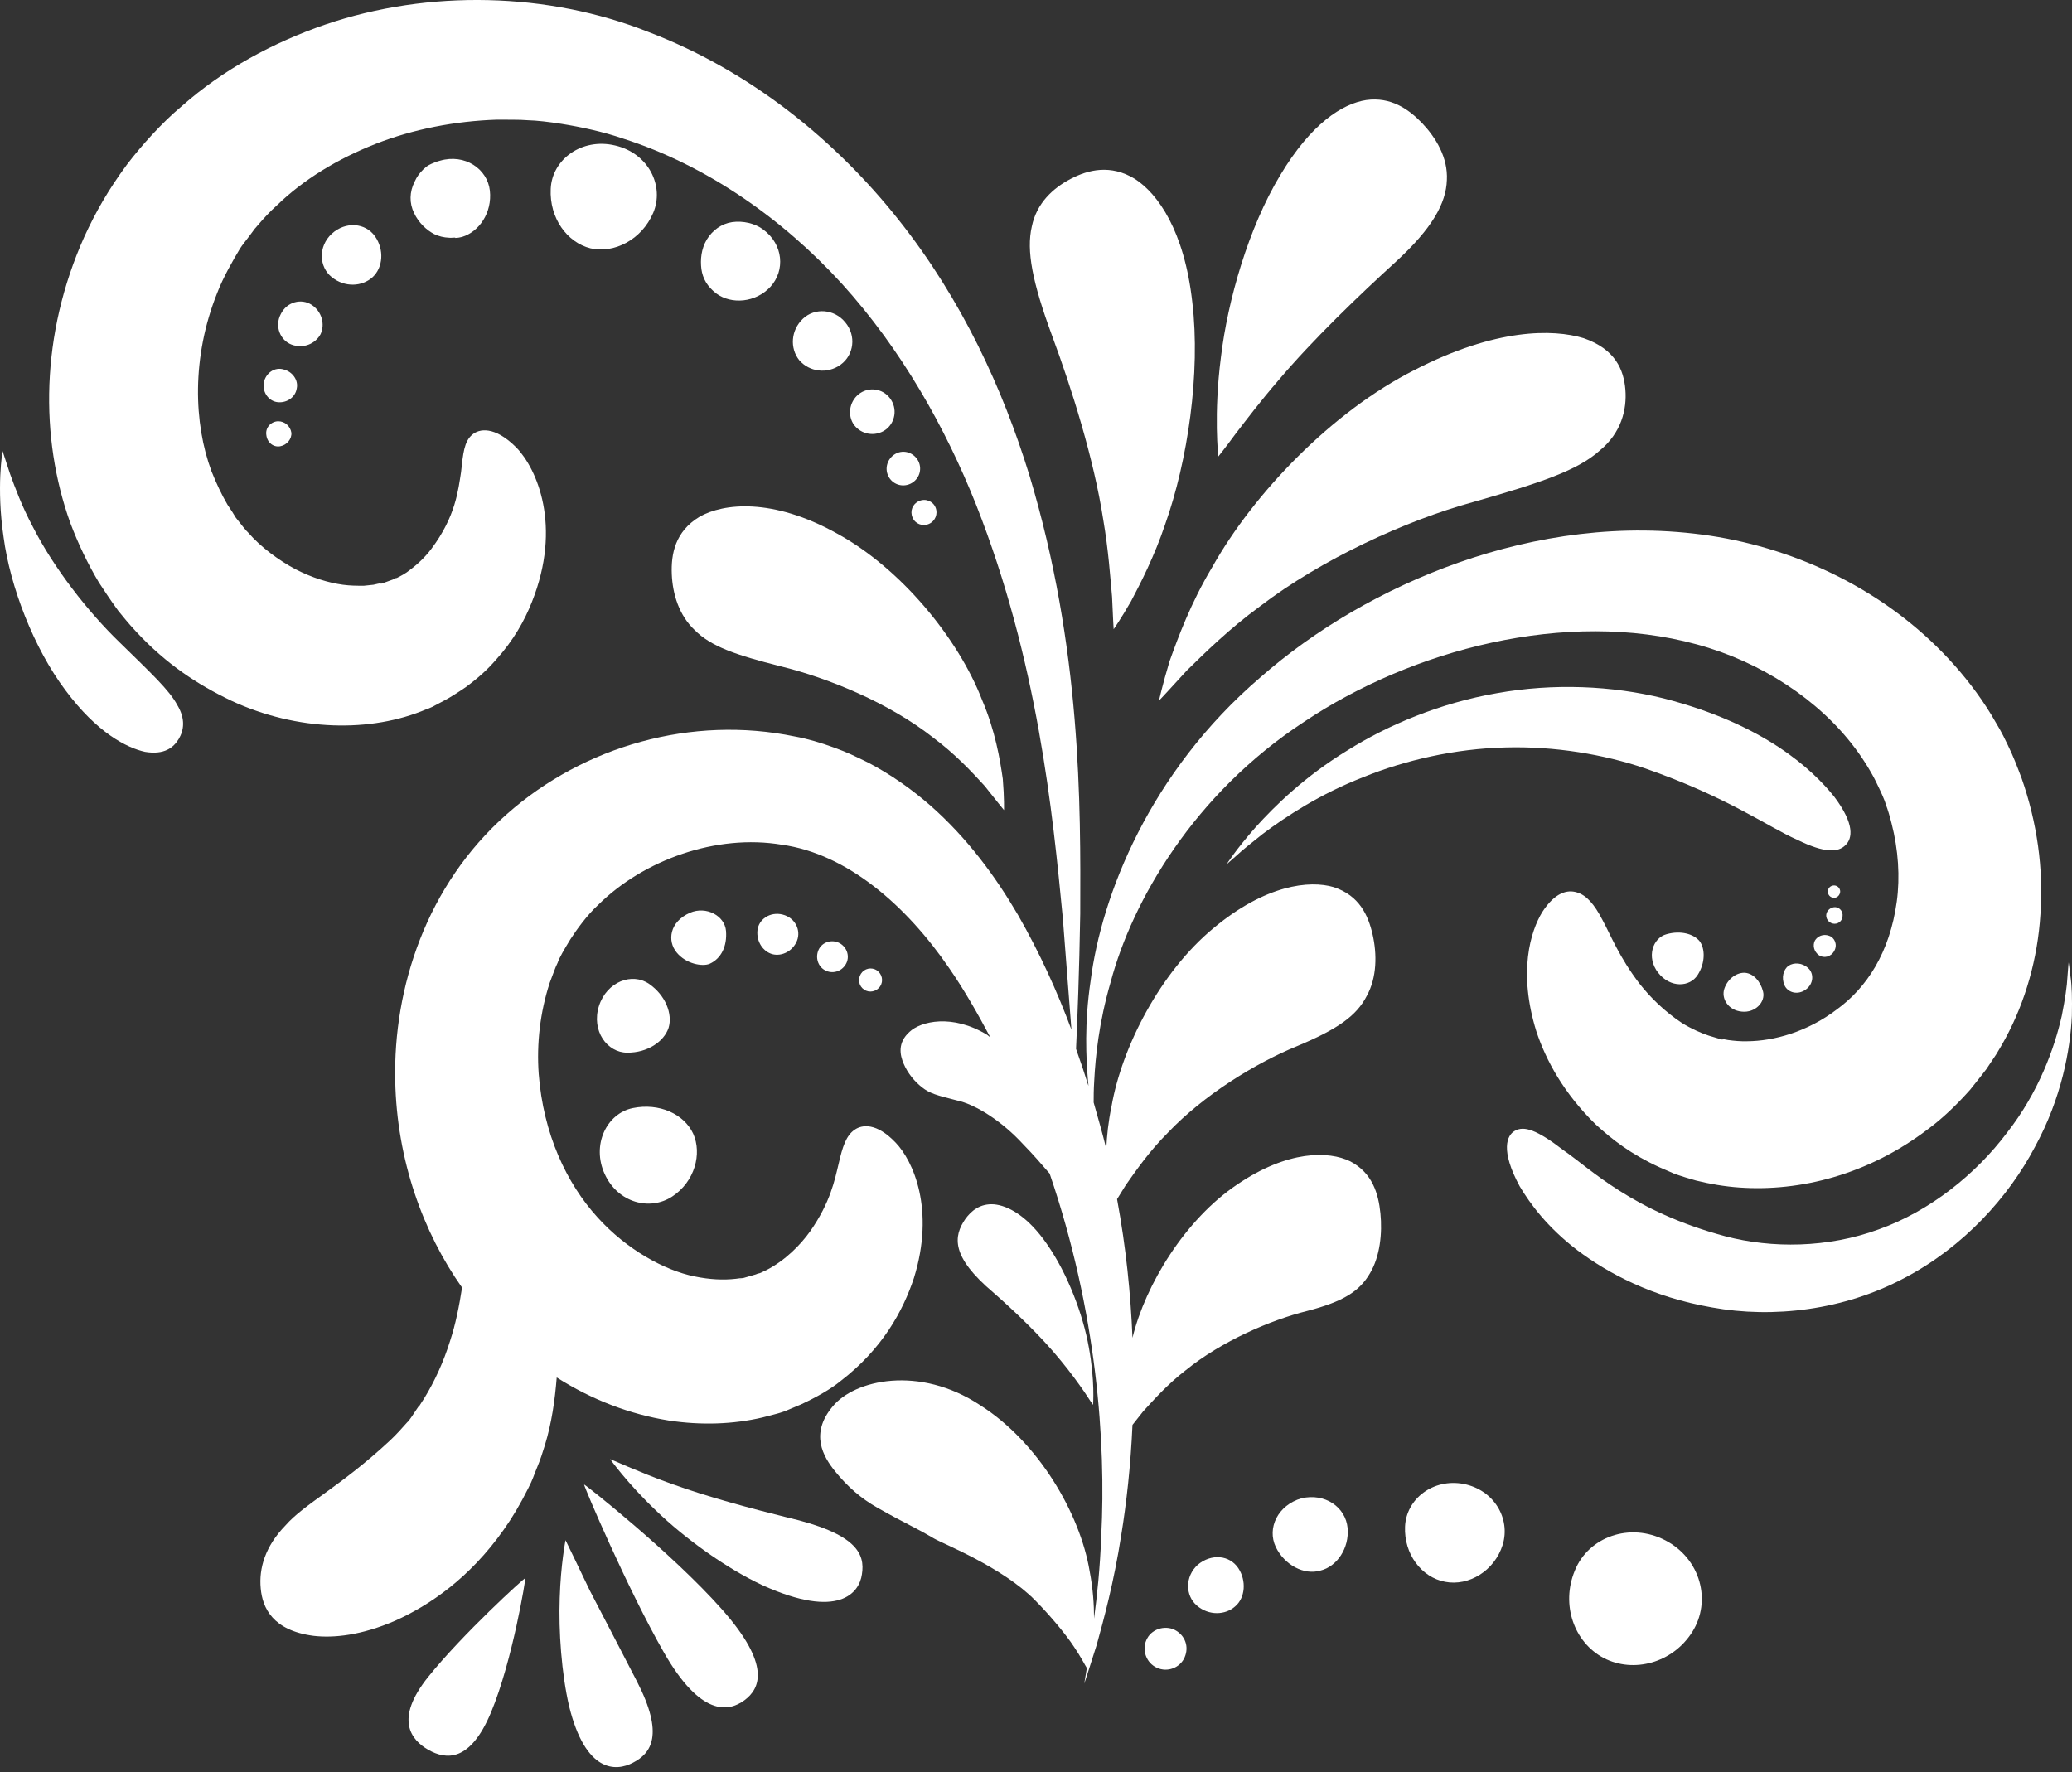 <svg width="380" height="325" fill="none" xmlns="http://www.w3.org/2000/svg"><rect width="100%" height="100%" fill="#333333" stroke="none"/><style>@keyframes a-1 {
            0%,20% {
                d: path(&quot;M211.84 305.69C213.675 306.755 216.024 306.131 217.089 304.296C218.116 302.387 217.566 300.258 215.804 299.121C214.006 297.946 211.4 298.607 210.409 300.442C209.381 302.24 210.005 304.626 211.84 305.69Z&quot;);
            }
            40%,60% {
                d: path(&quot;M210.302 299.973C210.671 300.187 211.143 300.061 211.357 299.692C211.563 299.309 211.453 298.881 211.099 298.652C210.737 298.416 210.213 298.549 210.014 298.918C209.808 299.279 209.933 299.759 210.302 299.973Z&quot;);
            }
        }
        @keyframes a-2 {
            0%,20% {
                d: path(&quot;M226.522 294.607C228.394 293.029 228.614 289.873 227.109 287.597C225.495 285.175 222.155 284.881 219.659 286.973C217.273 289.139 217.383 292.662 219.512 294.46C221.678 296.332 224.724 296.222 226.522 294.607Z&quot;);
            }
            40%,60% {
                d: path(&quot;M219.197 286.941C219.48 286.702 219.513 286.225 219.286 285.881C219.042 285.515 218.537 285.471 218.16 285.787C217.799 286.114 217.816 286.647 218.137 286.919C218.465 287.202 218.925 287.185 219.197 286.941Z&quot;);
            }
        }
        @keyframes a-3 {
            0%,20% {
                d: path(&quot;M247.148 280.218C246.781 276.401 243 273.758 238.67 274.786C234.375 276.034 232.32 280.218 233.972 283.705C235.587 287.045 239.183 288.916 242.156 288.035C245.203 287.301 247.478 283.925 247.148 280.218Z&quot;);
            }
            40%,60% {
                d: path(&quot;M234.943 275.197C234.902 274.77 234.478 274.474 233.993 274.589C233.512 274.728 233.282 275.197 233.467 275.588C233.648 275.962 234.051 276.171 234.384 276.073C234.725 275.99 234.98 275.612 234.943 275.197Z&quot;);
            }
        }

        @keyframes a-4 {
            0%,20% {
                d: path(&quot;M265.022 290.092C269.353 290.936 274.087 288.11 275.592 283.302C277.06 278.494 274.014 273.245 268.435 272.144C262.82 271.08 257.902 274.897 257.682 279.962C257.461 284.99 260.691 289.284 265.022 290.092Z&quot;);
            }
            40%,60% {
                d: path(&quot;M258.291 273.495C258.656 273.566 259.056 273.328 259.183 272.922C259.307 272.517 259.05 272.074 258.579 271.981C258.105 271.891 257.69 272.213 257.672 272.64C257.653 273.065 257.926 273.427 258.291 273.495Z&quot;);
            }
        }
        @keyframes a-5 {
            0%,20% {
                d: path(&quot;M294.127 304.075C299.595 306.901 306.752 304.992 310.349 299.303C313.946 293.614 311.891 285.87 305.431 282.494C298.935 279.117 291.301 281.833 288.805 288.072C286.236 294.312 288.695 301.212 294.127 304.075Z&quot;);
            }
            40%,60% {
                d: path(&quot;M288.186 282.493C288.532 282.672 288.986 282.551 289.215 282.19C289.443 281.829 289.312 281.338 288.903 281.124C288.491 280.909 288.006 281.082 287.848 281.477C287.685 281.873 287.841 282.311 288.186 282.493Z&quot;);
            }
        }

        @keyframes a-7 {
            0%,20% {
                d: path(&quot;M123.204 105.296C123.351 108.93 124.526 112.857 127.425 115.573C130.398 118.546 134.802 120.088 143.244 122.216C151.906 124.345 163.026 128.896 171.101 135.246C175.248 138.329 178.331 141.668 180.607 144.164C182.772 146.917 184.13 148.569 184.13 148.569C184.13 148.569 184.204 146.403 183.91 142.843C183.396 139.246 182.515 133.998 180.13 128.419C175.762 117.078 165.192 104.195 153.447 97.809C141.629 91.24 132.637 92.304 128.306 94.763C123.792 97.479 123.058 101.626 123.204 105.296Z&quot;);
            }
            40%,60% {
                d: path(&quot;M123.204 105.297C123.351 108.931 124.526 112.858 127.425 115.574C130.398 118.547 134.802 120.088 143.244 122.217C151.906 124.346 163.026 128.897 171.101 135.247C175.248 138.33 178.331 141.669 180.607 144.165C182.772 146.918 184.13 148.569 184.13 148.569C184.13 148.569 184.204 146.404 183.91 142.844C183.396 139.247 182.515 133.999 180.13 128.42C175.762 117.079 165.192 104.196 153.447 97.81C141.629 91.24 132.637 92.305 128.306 94.764C123.792 97.48 123.058 101.627 123.204 105.297Z&quot;);
            }
        }
        @keyframes a-8 {
            0%,20% {
                d: path(&quot;M48.846 79.786C48.993 81.144 50.131 82.062 51.379 81.842C52.627 81.621 53.544 80.484 53.434 79.346C53.251 78.171 52.26 77.254 51.012 77.254C49.691 77.291 48.626 78.428 48.846 79.786Z&quot;);
            }
            40%,60% {
                d: path(&quot;M48.827 78.103C48.876 78.557 49.256 78.863 49.673 78.79C50.09 78.716 50.396 78.336 50.359 77.956C50.298 77.564 49.967 77.258 49.55 77.258C49.109 77.27 48.754 77.65 48.827 78.103Z&quot;);
            }
        }
        @keyframes a-9 {
            0%,20% {
                d: path(&quot;M48.369 70.208C48.112 72.043 49.359 73.658 51.048 73.768C52.773 73.878 54.204 72.74 54.424 71.235C54.755 69.73 53.654 68.152 52.002 67.749C50.387 67.271 48.736 68.372 48.369 70.208Z&quot;);
            }
            40%,60% {
                d: path(&quot;M48.343 68.284C48.279 68.746 48.593 69.152 49.017 69.179C49.451 69.207 49.81 68.921 49.866 68.543C49.949 68.164 49.672 67.768 49.257 67.666C48.851 67.546 48.436 67.823 48.343 68.284Z&quot;);
            }
        }
        @keyframes a-10 {
            0%,20% {
                d: path(&quot;M57.14 55.893C55.269 54.682 52.589 55.343 51.488 57.618C50.314 59.857 51.415 62.426 53.47 63.197C55.636 64.004 57.838 63.05 58.792 61.288C59.636 59.49 59.049 57.141 57.14 55.893Z&quot;);
            }
            40%,60% {
                d: path(&quot;M52.163 55.413C51.81 55.185 51.306 55.309 51.098 55.738C50.877 56.159 51.084 56.643 51.472 56.789C51.88 56.941 52.294 56.761 52.474 56.429C52.633 56.09 52.523 55.648 52.163 55.413Z&quot;);
            }
        }
        @keyframes a-11 {
            0%,20% {
                d: path(&quot;M60.848 50.83C63.233 52.738 66.39 52.591 68.335 50.83C70.244 49.068 70.501 45.801 68.775 43.342C67.014 40.846 63.38 40.553 60.848 42.865C58.315 45.214 58.499 48.958 60.848 50.83Z&quot;);
            }
            40%,60% {
                d: path(&quot;M59.275 42.638C59.613 42.908 60.059 42.887 60.334 42.638C60.603 42.389 60.64 41.928 60.396 41.58C60.147 41.227 59.633 41.186 59.275 41.513C58.917 41.844 58.943 42.374 59.275 42.638Z&quot;);
            }
        }
        @keyframes a-12 {
            0%,20% {
                d: path(&quot;M79.088 30.054C78.061 30.531 78.134 30.678 77.657 31.045C76.96 31.706 76.409 32.477 76.042 33.321C75.088 35.193 75.051 37.248 75.932 39.046C76.776 40.882 78.244 42.203 79.639 42.937C80.483 43.34 81.401 43.561 82.355 43.597C82.685 43.671 83.603 43.487 83.493 43.634C83.897 43.634 84.337 43.561 84.741 43.451C87.897 42.496 90.283 38.973 89.842 34.972C89.402 30.972 85.254 28.146 80.703 29.467C80.116 29.614 79.602 29.834 79.088 30.054Z&quot;);
            }
            40%,60% {
                d: path(&quot;M75.701 29.236C75.592 29.287 75.6 29.303 75.549 29.342C75.475 29.412 75.416 29.494 75.377 29.584C75.275 29.783 75.272 30.002 75.365 30.194C75.455 30.389 75.612 30.529 75.76 30.608C75.85 30.651 75.948 30.674 76.049 30.678C76.084 30.686 76.182 30.666 76.17 30.682C76.213 30.682 76.26 30.674 76.303 30.662C76.639 30.561 76.893 30.186 76.846 29.76C76.799 29.334 76.358 29.033 75.873 29.174C75.811 29.189 75.756 29.213 75.701 29.236Z&quot;);
            }
        }
        @keyframes a-13 {
            0%,20% {
                d: path(&quot;M108.304 45.545C112.598 46.536 117.663 44.004 119.792 39.049C121.884 34.167 118.985 28.111 112.819 26.68C106.653 25.212 101.221 29.286 101.001 34.645C100.744 40.003 104.01 44.481 108.304 45.545Z&quot;);
            }
            40%,60% {
                d: path(&quot;M101.569 27.904C101.911 27.983 102.314 27.782 102.484 27.387C102.65 26.999 102.419 26.517 101.928 26.402C101.437 26.286 101.005 26.61 100.987 27.037C100.967 27.463 101.227 27.82 101.569 27.904Z&quot;);
            }
        }
        @keyframes a-14 {
            0%,20% {
                d: path(&quot;M170.368 96.082C171.542 95.568 172.056 94.21 171.579 93.072C171.102 91.898 169.707 91.347 168.532 91.898C167.358 92.412 166.844 93.733 167.358 94.907C167.835 96.082 169.193 96.596 170.368 96.082Z&quot;);
            }
            40%,60% {
                d: path(&quot;M168.236 93.16C168.63 92.988 168.803 92.532 168.642 92.15C168.482 91.756 168.014 91.571 167.62 91.756C167.226 91.929 167.053 92.372 167.226 92.766C167.386 93.16 167.842 93.333 168.236 93.16Z&quot;);
            }
        }
        @keyframes a-15 {
            0%,20% {
                d: path(&quot;M168.422 84.559C167.615 83.018 165.779 82.394 164.275 83.201C162.77 84.009 162.183 85.844 162.917 87.312C163.651 88.817 165.449 89.441 166.991 88.707C168.569 87.936 169.193 86.101 168.422 84.559Z&quot;);
            }
            40%,60% {
                d: path(&quot;M164.058 83.276C163.856 82.891 163.397 82.734 163.02 82.936C162.644 83.138 162.497 83.598 162.68 83.965C162.864 84.341 163.314 84.498 163.7 84.314C164.095 84.121 164.251 83.662 164.058 83.276Z&quot;);
            }
        }
        @keyframes a-16 {
            0%,20% {
                d: path(&quot;M162.035 79.054C163.98 77.953 164.677 75.384 163.466 73.402C162.255 71.383 159.686 70.832 157.777 72.08C155.905 73.328 155.355 75.824 156.456 77.659C157.594 79.494 160.053 80.155 162.035 79.054Z&quot;);
            }
            40%,60% {
                d: path(&quot;M157.052 72.859C157.419 72.651 157.551 72.166 157.322 71.792C157.094 71.411 156.609 71.307 156.248 71.543C155.895 71.778 155.791 72.249 155.999 72.596C156.214 72.942 156.678 73.067 157.052 72.859Z&quot;);
            }
        }
        @keyframes a-17 {
            0%,20% {
                d: path(&quot;M154.182 66.869C156.604 65.107 157.081 61.584 155.026 59.124C153.008 56.629 149.411 56.408 147.245 58.464C145.043 60.556 144.823 63.859 146.585 66.061C148.42 68.19 151.723 68.667 154.182 66.869Z&quot;);
            }
            40%,60% {
                d: path(&quot;M146.651 58.459C146.994 58.209 147.062 57.711 146.771 57.363C146.485 57.01 145.976 56.978 145.67 57.269C145.358 57.565 145.327 58.033 145.576 58.344C145.836 58.645 146.303 58.713 146.651 58.459Z&quot;);
            }
        }
        @keyframes a-18 {
            0%,20% {
                d: path(&quot;M141.299 52.592C144.015 49.619 143.684 44.848 139.977 42.096C138.473 40.958 136.234 40.444 134.252 40.737C132.307 41.031 130.655 42.242 129.627 43.931C128.6 45.656 128.416 47.601 128.636 49.362C128.893 51.087 129.701 52.556 131.389 53.84C134.142 55.859 138.583 55.529 141.299 52.592Z&quot;);
            }
            40%,60% {
                d: path(&quot;M129.913 41.93C130.203 41.613 130.168 41.104 129.772 40.81C129.612 40.689 129.373 40.634 129.162 40.666C128.954 40.697 128.778 40.826 128.668 41.006C128.559 41.19 128.539 41.398 128.563 41.586C128.59 41.77 128.676 41.926 128.856 42.063C129.15 42.279 129.623 42.243 129.913 41.93Z&quot;);
            }
        }
        @keyframes a-19 {
            0%,20% {
                d: path(&quot;M158.071 288.733C158.695 284.916 157.043 281.209 144.308 278.273C137.775 276.658 129.663 274.492 123.204 272.143C119.974 271.006 117.185 269.831 115.166 268.987C113.147 268.106 111.899 267.592 111.899 267.592C111.899 267.592 115.019 271.997 120.304 277.025C125.553 282.09 133.113 287.595 139.903 290.751C153.813 297.028 157.594 292.146 158.071 288.733Z&quot;);
            }
            40%,60% {
                d: path(&quot;M132.524 278.984C132.732 277.634 132.182 276.324 127.936 275.286C125.758 274.715 123.054 273.95 120.9 273.12C119.824 272.717 118.894 272.302 118.221 272.004C117.548 271.692 117.132 271.511 117.132 271.511C117.132 271.511 118.172 273.068 119.934 274.845C121.684 276.635 124.204 278.582 126.468 279.697C131.105 281.916 132.365 280.19 132.524 278.984Z&quot;);
            }
        }
        @keyframes a-20 {
            0%,20% {
                d: path(&quot;M136.526 311.82C139.463 309.654 141.408 305.287 132.379 295.12C123.167 284.733 107.238 272.181 107.128 272.255C106.981 272.365 115.056 291.34 121.735 303.011C128.489 314.829 133.59 313.985 136.526 311.82Z&quot;);
            }
            40%,60% {
                d: path(&quot;M125.558 287.991C126.554 287.173 127.213 285.524 124.152 281.686C121.028 277.765 115.627 273.026 115.59 273.054C115.54 273.095 118.278 280.259 120.543 284.665C122.833 289.127 124.563 288.808 125.558 287.991Z&quot;);
            }
        }
        @keyframes a-21 {
            0%,20% {
                d: path(&quot;M104.376 312.921C107.386 325.143 112.965 324.923 116.084 323.271C119.424 321.546 121.883 318.17 116.782 308.297C115.24 305.287 111.57 298.24 108.194 291.744C105.881 286.936 103.826 282.642 103.716 282.458C103.716 282.458 102.835 286.936 102.651 293.065C102.431 299.158 102.982 306.902 104.376 312.921Z&quot;);
            }
            40%,60% {
                d: path(&quot;M113.142 287.846C114.229 291.924 116.242 291.851 117.368 291.3C118.574 290.724 119.461 289.597 117.62 286.303C117.064 285.299 115.739 282.948 114.52 280.781C113.686 279.177 112.944 277.744 112.904 277.683C112.904 277.683 112.586 279.177 112.52 281.222C112.44 283.254 112.639 285.838 113.142 287.846Z&quot;);
            }
        }
        @keyframes a-22 {
            0%,20% {
                d: path(&quot;M78.538 307.524C72.262 315.342 75.418 319.122 78.575 320.92C81.768 322.719 86.209 323.269 90.062 314.02C93.99 304.588 96.449 289.467 96.338 289.43C96.192 289.32 84.741 299.78 78.538 307.524Z&quot;);
            }
            40%,60% {
                d: path(&quot;M104.547 286.086C102.287 289.05 103.424 290.484 104.56 291.165C105.711 291.847 107.31 292.056 108.698 288.549C110.113 284.973 110.998 279.24 110.959 279.226C110.906 279.184 106.781 283.15 104.547 286.086Z&quot;);
            }
        }
        @keyframes a-23 {
            0%,20% {
                d: path(&quot;M329.582 153.998C334.647 156.494 337.106 156.347 338.464 154.989C339.712 153.778 340.226 151.172 336.335 146.034C332.408 141.189 323.71 132.858 305.138 128.087C295.669 125.738 284.915 125.261 274.492 127.132C264.142 128.931 254.562 132.931 247.039 137.666C239.404 142.327 233.862 147.722 230.266 151.723C226.669 155.797 224.98 158.476 224.98 158.476C224.98 158.476 225.604 157.962 226.705 156.971C227.807 155.944 229.495 154.586 231.587 152.934C235.881 149.704 242.157 145.594 249.975 142.547C257.719 139.391 266.931 137.299 276.07 137.079C285.172 136.822 294.164 138.363 301.651 140.896C316.773 146.144 324.37 151.723 329.582 153.998Z&quot;);
            }
            40%,60% {
                d: path(&quot;M284.968 140.412C286.744 141.241 287.607 141.193 288.083 140.741C288.52 140.339 288.701 139.473 287.336 137.765C285.959 136.154 282.909 133.385 276.396 131.799C273.075 131.018 269.304 130.86 265.648 131.482C262.019 132.08 258.659 133.409 256.021 134.983C253.344 136.532 251.4 138.326 250.139 139.656C248.877 141.01 248.285 141.9 248.285 141.9C248.285 141.9 248.504 141.729 248.89 141.4C249.276 141.058 249.868 140.607 250.602 140.058C252.108 138.985 254.309 137.618 257.05 136.606C259.766 135.557 262.997 134.861 266.202 134.788C269.394 134.703 272.547 135.215 275.173 136.057C280.476 137.801 283.14 139.656 284.968 140.412Z&quot;);
            }
        }
        @keyframes a-24 {
            0%,20% {
                d: path(&quot;M286.75 210.962C281.869 207.182 279.483 206.411 277.795 207.402C276.364 208.21 275.116 210.926 278.713 217.569C280.621 220.762 283.741 225.056 289.32 229.314C294.898 233.498 302.936 237.865 313.947 239.774C325.214 241.829 338.17 240.288 349.254 234.379C360.192 228.653 368.413 219.441 373.184 210.375C378.139 201.31 379.681 192.428 379.974 186.299C380.048 183.179 379.974 180.72 379.717 179.068C379.534 177.527 379.424 176.646 379.387 176.499C379.387 176.499 379.277 177.417 379.167 179.105C379.093 180.83 378.726 183.252 378.139 186.225C376.818 192.134 373.918 200.282 368.083 207.733C362.43 215.257 354.026 222.083 344.556 225.46C335.161 228.91 324.921 228.947 316.479 226.744C299.339 222.157 291.742 214.376 286.75 210.962Z&quot;);
            }
            40%,60% {
                d: path(&quot;M305.078 225.775C302.316 223.683 300.967 223.256 300.012 223.805C299.202 224.252 298.496 225.754 300.531 229.43C301.61 231.197 303.375 233.573 306.532 235.929C309.688 238.244 314.235 240.66 320.465 241.716C326.84 242.854 334.17 242.001 340.441 238.731C346.629 235.563 351.28 230.466 353.98 225.45C356.783 220.434 357.655 215.519 357.821 212.128C357.863 210.402 357.821 209.041 357.676 208.127C357.572 207.274 357.51 206.787 357.489 206.706C357.489 206.706 357.427 207.213 357.364 208.147C357.323 209.102 357.115 210.442 356.783 212.087C356.035 215.357 354.395 219.865 351.093 223.988C347.895 228.151 343.14 231.928 337.783 233.796C332.467 235.705 326.674 235.725 321.898 234.507C312.201 231.969 307.902 227.663 305.078 225.775Z&quot;);
            }
        }
        @keyframes a-25 {
            0%,20% {
                d: path(&quot;M212.575 128.419C212.612 128.456 213.089 127.942 213.97 126.987C214.887 125.996 216.135 124.639 217.677 122.95C220.943 119.757 225.384 115.353 231.11 111.169C242.341 102.58 257.792 95.46 270.124 92.084C282.53 88.56 289.356 86.248 293.357 82.651C297.357 79.385 298.385 75.09 298.091 71.457C297.798 67.823 296.256 64.043 290.457 62.024C284.805 60.299 274.308 60.189 259.481 67.823C244.249 75.494 229.899 90.505 222.338 103.975C218.374 110.582 216.062 116.894 214.484 121.299C213.162 125.703 212.575 128.419 212.575 128.419Z&quot;);
            }
            40%,60% {
                d: path(&quot;M215.391 130.699C215.406 130.709 215.531 130.503 215.761 130.122C216.002 129.726 216.328 129.183 216.73 128.51C217.609 127.212 218.799 125.426 220.435 123.627C223.619 119.969 228.321 116.518 232.231 114.54C236.155 112.508 238.29 111.264 239.387 109.78C240.507 108.407 240.558 106.891 240.211 105.688C239.864 104.484 239.088 103.316 237.003 103.032C234.987 102.836 231.455 103.515 226.998 107.096C222.408 110.718 218.616 116.751 216.998 121.802C216.119 124.297 215.774 126.581 215.545 128.171C215.403 129.745 215.391 130.699 215.391 130.699Z&quot;);
            }
        }
        @keyframes a-26 {
            0%,20% {
                d: path(&quot;M218.667 55.418C217.199 42.316 212.354 35.526 208.133 32.81C203.692 30.094 199.582 31.121 196.352 32.81C193.122 34.498 190.112 37.251 189.232 41.545C188.204 45.986 189.342 51.748 192.902 61.438C196.572 71.311 200.609 84.156 202.334 95.314C203.289 100.893 203.619 105.847 203.949 109.444C204.096 113.151 204.243 115.39 204.243 115.39C204.243 115.39 205.564 113.518 207.436 110.252C209.198 106.912 211.693 102.067 213.675 96.195C217.823 84.523 220.208 68.374 218.667 55.418Z&quot;);
            }
            40%,60% {
                d: path(&quot;M208.047 68.989C207.673 65.87 206.438 64.253 205.362 63.606C204.23 62.96 203.182 63.205 202.359 63.606C201.536 64.008 200.769 64.664 200.545 65.686C200.283 66.743 200.573 68.115 201.48 70.422C202.415 72.772 203.444 75.831 203.884 78.487C204.127 79.815 204.211 80.995 204.296 81.851C204.333 82.734 204.371 83.267 204.371 83.267C204.371 83.267 204.707 82.821 205.184 82.043C205.633 81.248 206.269 80.095 206.775 78.697C207.832 75.918 208.44 72.073 208.047 68.989Z&quot;);
            }
        }
        @keyframes a-27 {
            0%,20% {
                d: path(&quot;M260.838 22.607C258.305 19.964 255.039 17.725 250.561 18.349C246.194 19.01 240.431 22.68 234.779 32.149C228.98 41.765 225.163 55.052 223.915 65.512C222.557 76.045 223.438 83.716 223.438 83.716C223.438 83.716 224.686 82.175 226.595 79.569C228.54 77.036 231.182 73.55 234.412 69.806C240.798 62.245 249.35 54.061 255.993 48.005C262.673 41.876 265.205 37.288 265.352 33.03C265.572 28.883 263.333 25.249 260.838 22.607Z&quot;);
            }
            40%,60% {
                d: path(&quot;M237.372 60.224C236.446 59.228 235.252 58.384 233.615 58.619C232.019 58.868 229.912 60.252 227.846 63.822C225.726 67.448 224.331 72.458 223.875 76.403C223.378 80.374 223.7 83.267 223.7 83.267C223.7 83.267 224.156 82.686 224.854 81.703C225.565 80.748 226.531 79.433 227.712 78.022C230.046 75.171 233.172 72.085 235.601 69.801C238.043 67.49 238.968 65.76 239.022 64.155C239.102 62.591 238.284 61.221 237.372 60.224Z&quot;);
            }
        }
        @keyframes a-28 {
            0%,20% {
                d: path(&quot;M336.481 164.643C337.105 164.606 337.582 163.909 337.472 163.322C337.362 162.698 336.774 162.294 336.15 162.404C335.527 162.514 335.123 163.101 335.233 163.725C335.38 164.349 335.857 164.68 336.481 164.643Z&quot;);
            }
            40%,60% {
                d: path(&quot;M336.079 163.928C336.505 163.903 336.831 163.427 336.756 163.026C336.681 162.6 336.28 162.324 335.854 162.399C335.428 162.474 335.152 162.875 335.227 163.302C335.327 163.728 335.653 163.953 336.079 163.928Z&quot;);
            }
        }
        @keyframes a-29 {
            0%,20% {
                d: path(&quot;M336.151 169.377C336.958 169.56 337.839 169.01 337.912 168.092C338.059 167.175 337.399 166.404 336.554 166.367C335.747 166.367 335.05 166.954 334.939 167.688C334.829 168.423 335.306 169.193 336.151 169.377Z&quot;);
            }
            40%,60% {
                d: path(&quot;M335.546 167.896C335.955 167.989 336.401 167.71 336.438 167.245C336.513 166.78 336.178 166.39 335.75 166.371C335.341 166.371 334.988 166.669 334.932 167.041C334.876 167.413 335.118 167.803 335.546 167.896Z&quot;);
            }
        }
        @keyframes a-30 {
            0%,20% {
                d: path(&quot;M333.582 175.176C334.462 175.8 335.82 175.506 336.408 174.368C337.032 173.267 336.481 171.946 335.453 171.615C334.389 171.212 333.325 171.689 332.847 172.496C332.407 173.377 332.664 174.515 333.582 175.176Z&quot;);
            }
            40%,60% {
                d: path(&quot;M332.999 172.893C333.337 173.132 333.857 173.02 334.082 172.584C334.321 172.162 334.11 171.656 333.716 171.529C333.309 171.374 332.901 171.557 332.718 171.867C332.549 172.204 332.648 172.64 332.999 172.893Z&quot;);
            }
        }
        @keyframes a-31 {
            0%,20% {
                d: path(&quot;M331.637 177.563C330.536 176.535 328.994 176.462 328.003 177.122C327.049 177.82 326.682 179.325 327.269 180.683C327.856 182.041 329.691 182.554 331.16 181.49C332.628 180.462 332.701 178.554 331.637 177.563Z&quot;);
            }
            40%,60% {
                d: path(&quot;M328.324 176.945C328.007 176.65 327.564 176.629 327.279 176.819C327.004 177.019 326.899 177.452 327.068 177.843C327.237 178.233 327.764 178.381 328.186 178.075C328.609 177.779 328.63 177.23 328.324 176.945Z&quot;);
            }
        }
        @keyframes a-32 {
            0%,20% {
                d: path(&quot;M320.075 178.405C318.607 178.295 316.919 179.396 316.258 181.268C315.597 183.103 316.955 185.305 319.451 185.525C321.91 185.782 323.819 183.764 323.342 181.855C322.864 179.947 321.58 178.552 320.075 178.405Z&quot;);
            }
            40%,60% {
                d: path(&quot;M316.951 178.4C316.635 178.376 316.27 178.614 316.128 179.018C315.985 179.414 316.278 179.889 316.817 179.937C317.347 179.992 317.759 179.556 317.656 179.145C317.553 178.733 317.276 178.432 316.951 178.4Z&quot;);
            }
        }
        @keyframes a-33 {
            0%,20% {
                d: path(&quot;M305.651 171.324C303.118 171.984 301.871 175.545 304.109 178.407C306.348 181.233 309.908 181.05 311.34 178.811C312.771 176.609 312.734 173.966 311.707 172.608C310.642 171.287 308.257 170.59 305.651 171.324Z&quot;);
            }
            40%,60% {
                d: path(&quot;M303.385 171.076C302.973 171.183 302.77 171.762 303.134 172.228C303.498 172.688 304.077 172.658 304.31 172.294C304.543 171.935 304.537 171.505 304.37 171.285C304.197 171.07 303.809 170.956 303.385 171.076Z&quot;);
            }
        }
        @keyframes a-34 {
            0%,20% {
                d: path(&quot;M158.476 181.489C159.43 182.15 160.752 181.856 161.412 180.902C162.073 179.911 161.779 178.626 160.825 177.966C159.834 177.305 158.513 177.599 157.889 178.59C157.265 179.58 157.522 180.865 158.476 181.489Z&quot;);
            }
            40%,60% {
                d: path(&quot;M157.887 179.025C158.234 179.266 158.716 179.159 158.957 178.811C159.197 178.45 159.09 177.982 158.743 177.741C158.382 177.5 157.9 177.607 157.673 177.968C157.445 178.329 157.539 178.798 157.887 179.025Z&quot;);
            }
        }
        @keyframes a-35 {
            0%,20% {
                d: path(&quot;M155.099 176.864C155.906 175.543 155.429 173.781 153.998 172.974C152.566 172.203 150.805 172.753 150.144 174.148C149.483 175.579 149.997 177.231 151.282 177.928C152.603 178.662 154.291 178.222 155.099 176.864Z&quot;);
            }
            40%,60% {
                d: path(&quot;M151.287 173.784C151.507 173.423 151.377 172.943 150.986 172.723C150.596 172.512 150.115 172.663 149.935 173.043C149.755 173.433 149.895 173.884 150.245 174.074C150.606 174.274 151.066 174.154 151.287 173.784Z&quot;);
            }
        }
        @keyframes a-36 {
            0%,20% {
                d: path(&quot;M141.666 174.994C143.391 175.435 145.409 174.444 146.18 172.498C146.914 170.59 145.85 168.314 143.537 167.727C141.225 167.14 139.096 168.608 138.913 170.663C138.729 172.719 139.941 174.517 141.666 174.994Z&quot;);
            }
            40%,60% {
                d: path(&quot;M139.465 169.119C139.819 169.21 140.235 169.006 140.393 168.606C140.544 168.213 140.325 167.745 139.85 167.624C139.374 167.503 138.936 167.805 138.898 168.228C138.861 168.651 139.11 169.021 139.465 169.119Z&quot;);
            }
        }
        @keyframes a-37 {
            0%,20% {
                d: path(&quot;M126.544 167.397C122.764 169.048 122.36 172.572 124.085 174.664C125.81 176.793 128.819 177.306 130.141 176.756C132.269 175.802 133.371 173.526 133.15 170.737C132.93 167.947 129.517 166.112 126.544 167.397Z&quot;);
            }
            40%,60% {
                d: path(&quot;M123.641 167.044C123.056 167.3 122.994 167.844 123.26 168.168C123.527 168.497 123.992 168.576 124.197 168.491C124.526 168.344 124.696 167.992 124.662 167.561C124.628 167.129 124.1 166.846 123.641 167.044Z&quot;);
            }
        }
        @keyframes a-38 {
            0%,20% {
                d: path(&quot;M109.845 184.499C108.414 189.05 111.35 193.051 115.02 193.051C118.727 193.088 121.774 191.032 122.618 188.5C123.388 185.967 122.067 182.517 119.021 180.425C115.975 178.333 111.313 179.948 109.845 184.499Z&quot;);
            }
            40%,60% {
                d: path(&quot;M109.518 180.09C109.355 180.609 109.689 181.065 110.108 181.065C110.531 181.07 110.878 180.835 110.974 180.546C111.062 180.258 110.912 179.864 110.564 179.626C110.217 179.387 109.685 179.571 109.518 180.09Z&quot;);
            }
        }
        @keyframes a-39 {
            0%,20% {
                d: path(&quot;M110.909 215.328C113.331 220.613 119.204 222.118 123.278 219.439C127.425 216.723 128.783 211.584 127.131 207.914C125.443 204.281 120.892 202.225 116.047 203.216C111.239 204.207 108.45 210.006 110.909 215.328Z&quot;);
            }
            40%,60% {
                d: path(&quot;M110.077 204.042C110.287 204.5 110.795 204.63 111.148 204.398C111.507 204.163 111.625 203.718 111.482 203.4C111.336 203.085 110.941 202.907 110.522 202.993C110.106 203.079 109.864 203.581 110.077 204.042Z&quot;);
            }
        }
        @keyframes a-40 {
            0%,20% {
                d: path(&quot;M26.605 137.887C30.128 138.474 31.816 137.116 32.771 135.538C33.725 133.96 34.055 131.868 32.514 129.299C31.046 126.546 27.706 123.463 22.017 117.884C16.144 112.232 9.832 104.121 6.015 96.597C4.033 92.89 2.748 89.403 1.831 86.871C0.986 84.265 0.473 82.724 0.473 82.724C0.473 82.724 -0.702 89.33 0.656 98.506C1.867 107.608 6.198 118.875 11.997 126.583C17.796 134.4 23.265 137.153 26.605 137.887Z&quot;);
            }
            40%,60% {
                d: path(&quot;M21.348 121.783C22.967 122.029 23.743 121.461 24.182 120.8C24.62 120.14 24.772 119.264 24.064 118.189C23.389 117.037 21.854 115.747 19.24 113.412C16.541 111.046 13.641 107.652 11.886 104.503C10.976 102.952 10.385 101.492 9.964 100.432C9.576 99.342 9.34 98.697 9.34 98.697C9.34 98.697 8.8 101.462 9.424 105.302C9.981 109.111 11.971 113.827 14.636 117.052C17.3 120.324 19.814 121.476 21.348 121.783Z&quot;);
            }
        }
        @keyframes a-41 {
            0%,20% {
                d: path(&quot;M199.692 247.112C198.628 241.056 195.765 233.569 192.095 228.284C188.424 222.925 184.791 221.09 182.295 220.87C179.726 220.687 178.111 222.081 177.047 223.549C174.845 226.742 174.368 230.449 182.148 237.019C186.112 240.506 190.994 245.13 194.554 249.535C196.352 251.7 197.784 253.719 198.811 255.187C199.802 256.728 200.463 257.646 200.463 257.646C200.463 257.646 200.83 253.205 199.692 247.112Z&quot;);
            }
            40%,60% {
                d: path(&quot;M190.989 241.087C190.725 239.563 190.015 237.679 189.104 236.349C188.194 235.001 187.292 234.539 186.673 234.483C186.036 234.437 185.635 234.788 185.371 235.158C184.825 235.961 184.706 236.894 186.637 238.547C187.62 239.424 188.831 240.588 189.714 241.696C190.161 242.241 190.516 242.749 190.771 243.118C191.016 243.506 191.18 243.737 191.18 243.737C191.18 243.737 191.271 242.62 190.989 241.087Z&quot;);
            }
        }


        .a {animation: 6.6s ease-out 0s infinite alternate;}

        .a--1 {animation-name: a-1;}
        .a--2 {animation-name: a-2;}
        .a--3 {animation-name: a-3;}
        .a--4 {animation-name: a-4;}
        .a--5 {animation-name: a-5;}
        .a--7 {animation-name: a-7;}
        .a--8 {animation-name: a-8;}
        .a--9 {animation-name: a-9;}
        .a--10 {animation-name: a-10;}
        .a--11 {animation-name: a-11;}
        .a--12 {animation-name: a-12;}
        .a--13 {animation-name: a-13;}
        .a--14 {animation-name: a-14;}
        .a--15 {animation-name: a-15;}
        .a--16 {animation-name: a-16;}
        .a--17 {animation-name: a-17;}
        .a--18 {animation-name: a-18;}
        .a--19 {animation-name: a-19;}
        .a--20 {animation-name: a-20;}
        .a--21 {animation-name: a-21;}
        .a--22 {animation-name: a-22;}
        .a--23 {animation-name: a-23;}
        .a--24 {animation-name: a-24;}
        .a--25 {animation-name: a-25;}
        .a--26 {animation-name: a-26;}
        .a--27 {animation-name: a-27;}
        .a--28 {animation-name: a-28;}
        .a--29 {animation-name: a-29;}
        .a--30 {animation-name: a-30;}
        .a--31 {animation-name: a-31;}
        .a--32 {animation-name: a-32;}
        .a--33 {animation-name: a-33;}
        .a--34 {animation-name: a-34;}
        .a--35 {animation-name: a-35;}
        .a--36 {animation-name: a-36;}
        .a--37 {animation-name: a-37;}
        .a--38 {animation-name: a-38;}
        .a--39 {animation-name: a-39;}
        .a--40 {animation-name: a-40;}
        .a--41 {animation-name: a-41;}</style><path class="a a--1" d="M211.84 305.69C213.675 306.755 216.024 306.131 217.089 304.296C218.116 302.387 217.566 300.258 215.804 299.121C214.006 297.946 211.4 298.607 210.409 300.442C209.381 302.24 210.005 304.626 211.84 305.69Z" fill="white"/><path class="a a--2" d="M226.522 294.607C228.394 293.029 228.614 289.873 227.109 287.597C225.495 285.175 222.155 284.881 219.659 286.973C217.273 289.139 217.383 292.662 219.512 294.46C221.678 296.332 224.724 296.222 226.522 294.607Z" fill="white"/><path class="a a--3" d="M247.148 280.218C246.781 276.401 243 273.758 238.67 274.786C234.375 276.034 232.32 280.218 233.972 283.705C235.587 287.045 239.183 288.916 242.156 288.035C245.203 287.301 247.478 283.925 247.148 280.218Z" fill="white"/><path class="a a--4" d="M265.022 290.092C269.353 290.936 274.087 288.11 275.592 283.302C277.06 278.494 274.014 273.245 268.435 272.144C262.82 271.08 257.902 274.897 257.682 279.962C257.461 284.99 260.691 289.284 265.022 290.092Z" fill="white"/><path class="a a--5" d="M294.127 304.075C299.595 306.901 306.752 304.992 310.349 299.303C313.946 293.614 311.891 285.87 305.431 282.494C298.935 279.117 291.301 281.833 288.805 288.072C286.236 294.312 288.695 301.212 294.127 304.075Z" fill="white"/><path class="a a--6" d="M59.636 4.511C50.057 7.814 40.955 12.732 33.358 19.449C29.614 22.569 25.834 26.826 23.265 30.203C19.851 34.827 17.539 38.901 15.484 43.379C7.409 61.363 7.299 80.301 12.878 95.863C14.346 99.754 16.108 103.424 18.126 106.8C19.337 108.635 20.035 109.736 21.686 112.012C22.677 113.187 23.338 114.104 25.026 115.902C30.568 121.848 36.257 125.555 42.386 128.491C54.535 134.144 68.041 134.4 78.208 130.07L78.465 129.996L79.382 129.592L79.713 129.409L80.337 129.079L81.584 128.418C82.502 127.941 84.227 126.84 85.401 126.032C87.787 124.271 89.439 122.766 91.017 120.931C94.136 117.481 96.192 113.847 97.55 110.397C103.129 96.414 98.431 85.953 94.724 82.1C90.686 78.026 87.824 78.65 86.613 79.714C85.108 80.962 84.924 83.201 84.557 86.577C84.043 89.844 83.566 94.725 79.125 100.634C78.061 102.066 76.666 103.424 75.125 104.561C74.427 105.149 73.436 105.663 72.776 105.993C72.482 106.03 72.445 106.066 72.042 106.286L69.399 107.241C70.867 106.654 69.803 107.094 70.097 106.947H70.06H70.023H69.913L69.693 106.984L69.289 107.057L68.482 107.241L66.72 107.424C65.509 107.424 64.261 107.424 62.903 107.241C60.224 106.874 57.214 105.956 54.168 104.378C51.195 102.8 47.818 100.341 45.506 97.661C45.139 97.368 44.185 96.12 43.23 94.909C43.12 94.689 42.239 93.294 41.726 92.56C40.625 90.688 39.67 88.633 38.789 86.43C35.523 77.659 35.119 65.51 39.817 53.766C40.955 50.793 42.717 47.783 44.001 45.618C44.405 44.957 45.212 44.003 45.8 43.195L46.754 41.911L46.827 41.837L46.864 41.8L47.268 41.323C48.369 40.039 49.507 38.791 50.791 37.653C55.709 32.882 61.985 29.102 68.885 26.386C75.822 23.67 83.456 22.201 91.164 21.945C93.035 21.981 95.164 21.908 96.853 22.055C98.431 22.091 100.633 22.348 102.982 22.715C106.432 23.266 110.616 24.147 114.323 25.431C129.554 30.313 143.538 40.112 154.438 52.077C165.339 64.115 173.377 78.393 179.029 92.597C190.333 121.261 193.049 149.008 194.921 168.387C195.582 176.828 196.095 183.655 196.499 188.83C193.893 181.857 190.737 174.846 186.7 167.8C182.552 160.716 177.414 153.706 170.624 147.723C167.211 144.751 163.43 142.071 159.246 139.869C156.273 138.438 155.686 138.107 153.007 137.116C150.511 136.199 148.015 135.465 145.74 135.061C126.948 131.171 107.129 136.749 92.962 149.302C78.171 162.331 72.115 181.196 72.482 198.189C72.776 212.76 77.584 226.009 84.741 236.139C84.227 239.479 83.566 242.819 82.539 245.939C81.327 249.829 79.676 253.389 77.804 256.436L77.07 257.573C77.033 257.61 76.666 258.307 76.886 257.757L76.409 258.454C75.785 259.335 75.088 260.546 74.684 260.84C73.877 261.757 72.666 263.115 71.565 264.143C62.389 272.695 55.856 275.741 52.333 279.778C48.662 283.559 47.451 287.596 47.818 291.34C48.149 294.863 49.984 299.01 57.471 300.001C61.178 300.442 66.279 299.928 72.519 297.212C78.648 294.459 86.062 289.504 92.375 280.549C93.99 278.273 95.384 275.925 96.889 272.915C97.733 271.3 97.88 270.603 98.394 269.392C99.165 267.556 99.458 266.529 99.936 265.024C101.183 260.95 101.771 256.766 102.101 252.619C108.634 256.766 115.571 259.372 122.617 260.51C128.6 261.427 134.509 261.207 139.831 259.959L141.813 259.445L142.767 259.188L143.244 259.041L144.125 258.748L144.198 258.711L144.345 258.638L146.878 257.573C149.667 256.289 152.42 254.711 154.108 253.316C161.779 247.444 165.596 240.47 167.614 234.378C171.505 221.862 167.504 212.87 164.201 209.493C160.751 205.897 158.109 206.227 156.751 207.181C155.172 208.246 154.512 210.338 153.814 213.384C153.08 216.43 152.31 220.467 148.603 225.789C146.768 228.358 143.978 231.184 140.528 232.946C140.124 233.093 139.611 233.423 139.317 233.497C139.06 233.533 138.84 233.607 138.62 233.717L136.087 234.451L135.757 234.561L135.573 234.598C137.115 234.121 135.977 234.451 136.307 234.378H136.271H136.234L135.794 234.414L134.949 234.524C132.674 234.781 130.141 234.671 127.352 234.084C121.883 232.983 114.91 229.166 109.588 223.257C103.899 217.017 99.642 207.952 98.798 196.941C98.394 191.399 99.055 185.637 100.816 180.242C101.33 178.957 101.807 177.452 102.284 176.535C102.541 175.691 103.569 173.966 104.597 172.277C105.734 170.516 107.68 167.8 109.735 165.928C118.03 157.706 131.389 152.898 143.391 154.917C155.319 156.569 166.22 166.038 174.111 177.599C176.9 181.636 179.322 185.93 181.635 190.261C181.415 190.115 181.231 189.894 181.047 189.784C174.661 185.894 168.862 187.288 166.807 189.234C164.568 191.252 165.045 193.491 165.743 195.106C166.477 196.831 167.725 198.336 169.083 199.4C170.514 200.538 171.799 200.868 175.395 201.786C179.066 202.557 183.91 205.786 187.617 209.824C189.489 211.732 191.067 213.567 192.205 214.889C192.352 215.035 192.388 215.109 192.499 215.219C201.197 240.617 202.849 264.694 201.968 281.613C201.748 287.633 201.197 292.698 200.647 296.845C200.647 294.312 200.463 291.376 199.839 288.146C198.077 277.539 190.407 264.437 179.726 257.684C168.605 250.343 156.677 253.022 152.677 257.977C148.529 262.932 150.952 267.116 153.154 269.832C155.466 272.695 157.963 274.833 160.861 276.475C166.367 279.595 167.247 279.778 171.321 282.164C172.973 283.131 183.836 287.406 189.819 293.468C192.609 296.294 195.398 299.634 196.976 302.02C198.261 303.928 198.995 305.397 199.325 305.91C199.032 307.599 198.885 308.626 198.848 308.773C198.848 308.773 199.692 306.277 201.124 301.69C202.408 297.065 204.28 290.238 205.638 281.503C206.592 275.631 207.363 268.804 207.693 261.317C208.17 260.693 208.831 259.886 209.639 258.858C211.547 256.766 214.08 253.903 217.456 251.297C224.063 245.939 233.055 242.085 239.698 240.433C246.378 238.708 249.35 236.8 251.259 233.497C253.094 230.414 253.534 226.156 253.167 222.523C252.8 218.889 251.699 215.109 247.625 212.98C243.735 211.072 236.211 210.888 226.889 217.238C217.383 223.624 210.079 235.552 207.693 245.352C207.363 237.314 206.519 228.835 204.867 219.917C205.308 219.219 205.822 218.375 206.482 217.311C208.317 214.705 210.74 211.182 214.153 207.768C220.796 200.758 230.375 194.923 237.826 191.876C245.313 188.757 248.8 186.298 250.672 182.627C252.544 179.251 252.543 174.957 251.736 171.396C250.929 167.836 249.277 164.239 244.616 162.698C240.175 161.377 232.1 162.258 222.594 170.185C212.832 178.223 205.748 191.95 203.84 202.96C203.252 205.75 202.995 208.356 202.885 210.705V210.668C202.188 207.842 201.381 205.016 200.573 202.19C200.573 201.125 200.573 199.841 200.683 198.152C200.903 193.858 201.527 187.545 203.693 180.095C207.657 165.194 218.998 145.558 239.221 132.345C258.893 119.169 287.19 111.608 311.194 118.178C322.975 121.371 333.545 128.345 340.115 137.08C341.693 139.135 343.345 141.851 344.152 143.576C344.923 145.154 345.657 146.732 345.841 147.503C346.208 148.421 346.611 149.815 346.905 150.99C348.153 155.835 348.483 160.826 347.859 165.377C346.575 174.7 342.354 181.122 336.922 185.086C331.453 189.27 325.287 190.922 320.443 190.959C319.195 190.995 318.057 190.885 316.956 190.738L316.149 190.592L315.745 190.518L315.525 190.482H315.414H315.378C315.231 190.445 316.589 190.885 316.002 190.702H315.965L313.396 189.931C312.038 189.491 310.203 188.683 308.478 187.619C305.211 185.453 302.642 182.884 300.734 180.462C296.953 175.544 295.412 171.506 293.87 168.68C292.402 165.854 290.971 164.166 289.172 163.652C287.484 163.138 285.209 163.615 282.86 167.249C280.694 170.772 278.382 178.26 281.758 189.124C283.52 194.445 286.787 200.501 292.659 206.227C295.705 209.016 299.082 211.659 304.367 214.081L306.826 215.146L306.973 215.219L307.817 215.513L308.258 215.659L309.175 215.953L311.047 216.504C313.579 217.127 316.295 217.605 319.048 217.788C330.132 218.559 342.611 215.439 353.548 207.108C356.301 205.089 358.87 202.593 361.329 199.841L363.311 197.345L364.302 196.06L364.889 195.179L366.064 193.418L366.724 192.317L367.091 191.693L367.789 190.445C371.459 183.655 373.698 175.837 374.212 167.653C374.799 159.321 373.588 150.806 370.761 142.732C369.991 140.713 369.293 138.805 368.192 136.566C366.908 133.887 366.724 133.703 365.183 131.061C362.944 127.39 360.301 123.977 357.402 120.857C345.731 108.305 329.838 100.708 313.653 98.249C297.43 95.826 281.648 98.212 267.518 103.167C253.681 108.048 241.129 115.462 231.183 124.197C210.776 141.668 202.004 164.313 200.023 179.838C198.848 187.729 199.178 194.042 199.545 198.336C199.582 198.629 199.619 198.85 199.619 199.143C198.921 196.904 198.151 194.629 197.343 192.353C197.6 186.848 197.931 178.443 198.114 167.579C198.187 147.613 198.371 118.949 188.792 87.165C183.947 71.419 176.46 54.977 164.788 40.296C153.227 25.725 137.629 12.989 118.837 5.832C100.596 -1.398 78.685 -1.985 59.636 4.511Z" fill="white"/><path class="a a--7" d="M123.204 105.296C123.351 108.93 124.526 112.857 127.425 115.573C130.398 118.546 134.802 120.088 143.244 122.216C151.906 124.345 163.026 128.896 171.101 135.246C175.248 138.329 178.331 141.668 180.607 144.164C182.772 146.917 184.13 148.569 184.13 148.569C184.13 148.569 184.204 146.403 183.91 142.843C183.396 139.246 182.515 133.998 180.13 128.419C175.762 117.078 165.192 104.195 153.447 97.809C141.629 91.24 132.637 92.304 128.306 94.763C123.792 97.479 123.058 101.626 123.204 105.296Z" fill="white"/><path class="a a--8" d="M48.846 79.786C48.993 81.144 50.131 82.062 51.379 81.842C52.627 81.621 53.544 80.484 53.434 79.346C53.251 78.171 52.26 77.254 51.012 77.254C49.691 77.291 48.626 78.428 48.846 79.786Z" fill="white"/><path class="a a--9" d="M48.369 70.208C48.112 72.043 49.359 73.658 51.048 73.768C52.773 73.878 54.204 72.74 54.424 71.235C54.755 69.73 53.654 68.152 52.002 67.749C50.387 67.271 48.736 68.372 48.369 70.208Z" fill="white"/><path class="a a--10" d="M57.14 55.893C55.269 54.682 52.589 55.343 51.488 57.618C50.314 59.857 51.415 62.426 53.47 63.197C55.636 64.004 57.838 63.05 58.792 61.288C59.636 59.49 59.049 57.141 57.14 55.893Z" fill="white"/><path class="a a--11" d="M60.848 50.83C63.233 52.738 66.39 52.591 68.335 50.83C70.244 49.068 70.501 45.801 68.775 43.342C67.014 40.846 63.38 40.553 60.848 42.865C58.315 45.214 58.499 48.958 60.848 50.83Z" fill="white"/><path class="a a--12" d="M79.088 30.054C78.061 30.531 78.134 30.678 77.657 31.045C76.96 31.706 76.409 32.477 76.042 33.321C75.088 35.193 75.051 37.248 75.932 39.046C76.776 40.882 78.244 42.203 79.639 42.937C80.483 43.34 81.401 43.561 82.355 43.597C82.685 43.671 83.603 43.487 83.493 43.634C83.897 43.634 84.337 43.561 84.741 43.451C87.897 42.496 90.283 38.973 89.842 34.972C89.402 30.972 85.254 28.146 80.703 29.467C80.116 29.614 79.602 29.834 79.088 30.054Z" fill="white"/><path class="a a--13" d="M108.304 45.545C112.598 46.536 117.663 44.004 119.792 39.049C121.884 34.167 118.985 28.111 112.819 26.68C106.653 25.212 101.221 29.286 101.001 34.645C100.744 40.003 104.01 44.481 108.304 45.545Z" fill="white"/><path class="a a--14" d="M170.368 96.082C171.542 95.568 172.056 94.21 171.579 93.072C171.102 91.898 169.707 91.347 168.532 91.898C167.358 92.412 166.844 93.733 167.358 94.907C167.835 96.082 169.193 96.596 170.368 96.082Z" fill="white"/><path class="a a--15" d="M168.422 84.559C167.615 83.018 165.779 82.394 164.275 83.201C162.77 84.009 162.183 85.844 162.917 87.312C163.651 88.817 165.449 89.441 166.991 88.707C168.569 87.936 169.193 86.101 168.422 84.559Z" fill="white"/><path class="a a--16" d="M162.035 79.054C163.98 77.953 164.677 75.384 163.466 73.402C162.255 71.383 159.686 70.832 157.777 72.08C155.905 73.328 155.355 75.824 156.456 77.659C157.594 79.494 160.053 80.155 162.035 79.054Z" fill="white"/><path class="a a--17" d="M154.182 66.869C156.604 65.107 157.081 61.584 155.026 59.124C153.008 56.629 149.411 56.408 147.245 58.464C145.043 60.556 144.823 63.859 146.585 66.061C148.42 68.19 151.723 68.667 154.182 66.869Z" fill="white"/><path class="a a--18" d="M141.299 52.592C144.015 49.619 143.684 44.848 139.977 42.096C138.473 40.958 136.234 40.444 134.252 40.737C132.307 41.031 130.655 42.242 129.627 43.931C128.6 45.656 128.416 47.601 128.636 49.362C128.893 51.087 129.701 52.556 131.389 53.84C134.142 55.859 138.583 55.529 141.299 52.592Z" fill="white"/><path class="a a--19" d="M158.071 288.733C158.695 284.916 157.043 281.209 144.308 278.273C137.775 276.658 129.663 274.492 123.204 272.143C119.974 271.006 117.185 269.831 115.166 268.987C113.147 268.106 111.899 267.592 111.899 267.592C111.899 267.592 115.019 271.997 120.304 277.025C125.553 282.09 133.113 287.595 139.903 290.751C153.813 297.028 157.594 292.146 158.071 288.733Z" fill="white"/><path class="a a--20" d="M136.526 311.82C139.463 309.654 141.408 305.287 132.379 295.12C123.167 284.733 107.238 272.181 107.128 272.255C106.981 272.365 115.056 291.34 121.735 303.011C128.489 314.829 133.59 313.985 136.526 311.82Z" fill="white"/><path class="a a--21" d="M104.376 312.921C107.386 325.143 112.965 324.923 116.084 323.271C119.424 321.546 121.883 318.17 116.782 308.297C115.24 305.287 111.57 298.24 108.194 291.744C105.881 286.936 103.826 282.642 103.716 282.458C103.716 282.458 102.835 286.936 102.651 293.065C102.431 299.158 102.982 306.902 104.376 312.921Z" fill="white"/><path class="a a--22" d="M78.538 307.524C72.262 315.342 75.418 319.122 78.575 320.92C81.768 322.719 86.209 323.269 90.062 314.02C93.99 304.588 96.449 289.467 96.338 289.43C96.192 289.32 84.741 299.78 78.538 307.524Z" fill="white"/><path class="a a--23" d="M329.582 153.998C334.647 156.494 337.106 156.347 338.464 154.989C339.712 153.778 340.226 151.172 336.335 146.034C332.408 141.189 323.71 132.858 305.138 128.087C295.669 125.738 284.915 125.261 274.492 127.132C264.142 128.931 254.562 132.931 247.039 137.666C239.404 142.327 233.862 147.722 230.266 151.723C226.669 155.797 224.98 158.476 224.98 158.476C224.98 158.476 225.604 157.962 226.705 156.971C227.807 155.944 229.495 154.586 231.587 152.934C235.881 149.704 242.157 145.594 249.975 142.547C257.719 139.391 266.931 137.299 276.07 137.079C285.172 136.822 294.164 138.363 301.651 140.896C316.773 146.144 324.37 151.723 329.582 153.998Z" fill="white"/><path class="a a--24" d="M286.75 210.962C281.869 207.182 279.483 206.411 277.795 207.402C276.364 208.21 275.116 210.926 278.713 217.569C280.621 220.762 283.741 225.056 289.32 229.314C294.898 233.498 302.936 237.865 313.947 239.774C325.214 241.829 338.17 240.288 349.254 234.379C360.192 228.653 368.413 219.441 373.184 210.375C378.139 201.31 379.681 192.428 379.974 186.299C380.048 183.179 379.974 180.72 379.717 179.068C379.534 177.527 379.424 176.646 379.387 176.499C379.387 176.499 379.277 177.417 379.167 179.105C379.093 180.83 378.726 183.252 378.139 186.225C376.818 192.134 373.918 200.282 368.083 207.733C362.43 215.257 354.026 222.083 344.556 225.46C335.161 228.91 324.921 228.947 316.479 226.744C299.339 222.157 291.742 214.376 286.75 210.962Z" fill="white"/><path class="a a--25" d="M212.575 128.419C212.612 128.456 213.089 127.942 213.97 126.987C214.887 125.996 216.135 124.639 217.677 122.95C220.943 119.757 225.384 115.353 231.11 111.169C242.341 102.58 257.792 95.46 270.124 92.084C282.53 88.56 289.356 86.248 293.357 82.651C297.357 79.385 298.385 75.09 298.091 71.457C297.798 67.823 296.256 64.043 290.457 62.024C284.805 60.299 274.308 60.189 259.481 67.823C244.249 75.494 229.899 90.505 222.338 103.975C218.374 110.582 216.062 116.894 214.484 121.299C213.162 125.703 212.575 128.419 212.575 128.419Z" fill="white"/><path class="a a--26" d="M218.667 55.418C217.199 42.316 212.354 35.526 208.133 32.81C203.692 30.094 199.582 31.121 196.352 32.81C193.122 34.498 190.112 37.251 189.232 41.545C188.204 45.986 189.342 51.748 192.902 61.438C196.572 71.311 200.609 84.156 202.334 95.314C203.289 100.893 203.619 105.847 203.949 109.444C204.096 113.151 204.243 115.39 204.243 115.39C204.243 115.39 205.564 113.518 207.436 110.252C209.198 106.912 211.693 102.067 213.675 96.195C217.823 84.523 220.208 68.374 218.667 55.418Z" fill="white"/><path class="a a--27" d="M260.838 22.607C258.305 19.964 255.039 17.725 250.561 18.349C246.194 19.01 240.431 22.68 234.779 32.149C228.98 41.765 225.163 55.052 223.915 65.512C222.557 76.045 223.438 83.716 223.438 83.716C223.438 83.716 224.686 82.175 226.595 79.569C228.54 77.036 231.182 73.55 234.412 69.806C240.798 62.245 249.35 54.061 255.993 48.005C262.673 41.876 265.205 37.288 265.352 33.03C265.572 28.883 263.333 25.249 260.838 22.607Z" fill="white"/><path class="a a--28" d="M336.481 164.643C337.105 164.606 337.582 163.909 337.472 163.322C337.362 162.698 336.774 162.294 336.15 162.404C335.527 162.514 335.123 163.101 335.233 163.725C335.38 164.349 335.857 164.68 336.481 164.643Z" fill="white"/><path class="a a--29" d="M336.151 169.377C336.958 169.56 337.839 169.01 337.912 168.092C338.059 167.175 337.399 166.404 336.554 166.367C335.747 166.367 335.05 166.954 334.939 167.688C334.829 168.423 335.306 169.193 336.151 169.377Z" fill="white"/><path class="a a--30" d="M333.582 175.176C334.462 175.8 335.82 175.506 336.408 174.368C337.032 173.267 336.481 171.946 335.453 171.615C334.389 171.212 333.325 171.689 332.847 172.496C332.407 173.377 332.664 174.515 333.582 175.176Z" fill="white"/><path class="a a--31" d="M331.637 177.563C330.536 176.535 328.994 176.462 328.003 177.122C327.049 177.82 326.682 179.325 327.269 180.683C327.856 182.041 329.691 182.554 331.16 181.49C332.628 180.462 332.701 178.554 331.637 177.563Z" fill="white"/><path class="a a--32" d="M320.075 178.405C318.607 178.295 316.919 179.396 316.258 181.268C315.597 183.103 316.955 185.305 319.451 185.525C321.91 185.782 323.819 183.764 323.342 181.855C322.864 179.947 321.58 178.552 320.075 178.405Z" fill="white"/><path class="a a--33" d="M305.651 171.324C303.118 171.984 301.871 175.545 304.109 178.407C306.348 181.233 309.908 181.05 311.34 178.811C312.771 176.609 312.734 173.966 311.707 172.608C310.642 171.287 308.257 170.59 305.651 171.324Z" fill="white"/><path class="a a--34" d="M158.476 181.489C159.43 182.15 160.752 181.856 161.412 180.902C162.073 179.911 161.779 178.626 160.825 177.966C159.834 177.305 158.513 177.599 157.889 178.59C157.265 179.58 157.522 180.865 158.476 181.489Z" fill="white"/><path class="a a--35" d="M155.099 176.864C155.906 175.543 155.429 173.781 153.998 172.974C152.566 172.203 150.805 172.753 150.144 174.148C149.483 175.579 149.997 177.231 151.282 177.928C152.603 178.662 154.291 178.222 155.099 176.864Z" fill="white"/><path class="a a--36" d="M141.666 174.994C143.391 175.435 145.409 174.444 146.18 172.498C146.914 170.59 145.85 168.314 143.537 167.727C141.225 167.14 139.096 168.608 138.913 170.663C138.729 172.719 139.941 174.517 141.666 174.994Z" fill="white"/><path class="a a--37" d="M126.544 167.397C122.764 169.048 122.36 172.572 124.085 174.664C125.81 176.793 128.819 177.306 130.141 176.756C132.269 175.802 133.371 173.526 133.15 170.737C132.93 167.947 129.517 166.112 126.544 167.397Z" fill="white"/><path class="a a--38" d="M109.845 184.499C108.414 189.05 111.35 193.051 115.02 193.051C118.727 193.088 121.774 191.032 122.618 188.5C123.388 185.967 122.067 182.517 119.021 180.425C115.975 178.333 111.313 179.948 109.845 184.499Z" fill="white"/><path class="a a--39" d="M110.909 215.328C113.331 220.613 119.204 222.118 123.278 219.439C127.425 216.723 128.783 211.584 127.131 207.914C125.443 204.281 120.892 202.225 116.047 203.216C111.239 204.207 108.45 210.006 110.909 215.328Z" fill="white"/><path class="a a--40" d="M26.605 137.887C30.128 138.474 31.816 137.116 32.771 135.538C33.725 133.96 34.055 131.868 32.514 129.299C31.046 126.546 27.706 123.463 22.017 117.884C16.144 112.232 9.832 104.121 6.015 96.597C4.033 92.89 2.748 89.403 1.831 86.871C0.986 84.265 0.473 82.724 0.473 82.724C0.473 82.724 -0.702 89.33 0.656 98.506C1.867 107.608 6.198 118.875 11.997 126.583C17.796 134.4 23.265 137.153 26.605 137.887Z" fill="white"/><path class="a a--41" d="M199.692 247.112C198.628 241.056 195.765 233.569 192.095 228.284C188.424 222.925 184.791 221.09 182.295 220.87C179.726 220.687 178.111 222.081 177.047 223.549C174.845 226.742 174.368 230.449 182.148 237.019C186.112 240.506 190.994 245.13 194.554 249.535C196.352 251.7 197.784 253.719 198.811 255.187C199.802 256.728 200.463 257.646 200.463 257.646C200.463 257.646 200.83 253.205 199.692 247.112Z" fill="white"/></svg>